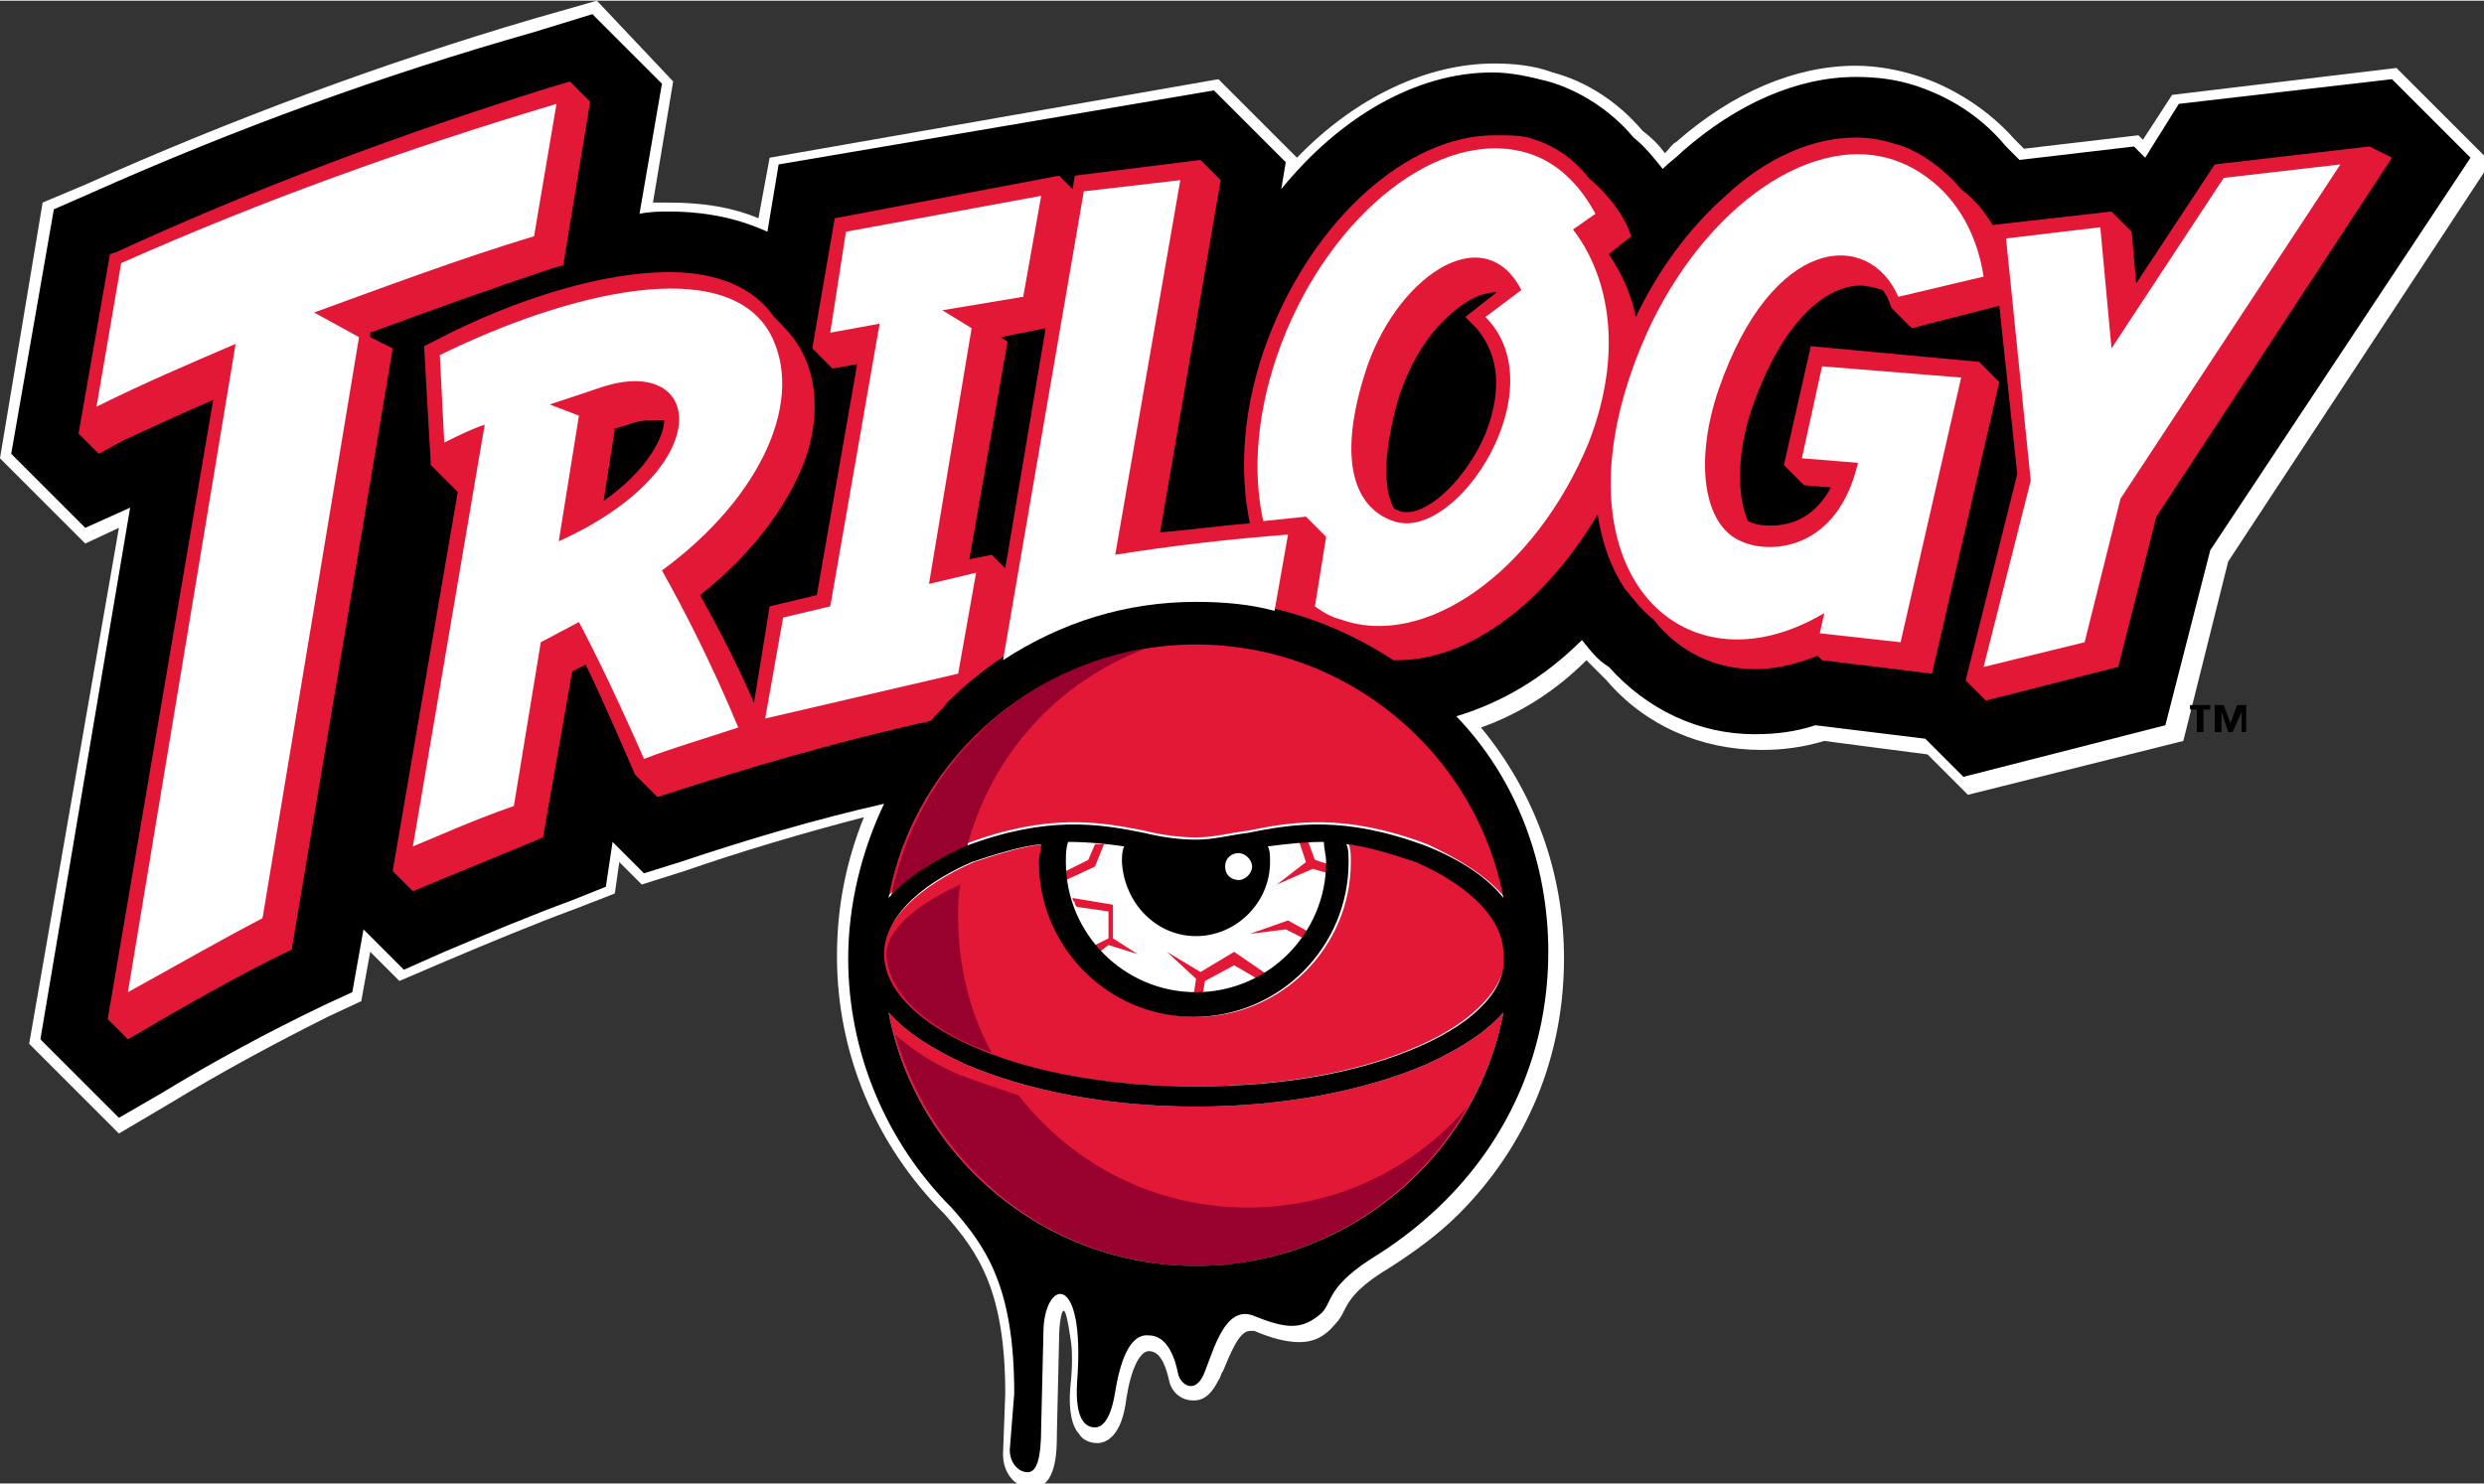 <svg height="244.47" viewBox="0 0 110.7 66.1" width="409.048" xmlns="http://www.w3.org/2000/svg"><rect x="0" y="0" width="110.7" height="66.1" fill="#333333" stroke="none"/><path d="m106.8 3-10 1.2-1.3 2-.2-.2-5.1.6-.4-.4c-1.5-1.7-3.3-2.5-4.2-2.8s-1.9-.5-2.9-.5c-2.7 0-5.5 1.2-8 3.4-.2.1-.3.3-.5.5-.3-.4-.6-.7-1-1-1.1-1.3-2.5-2.2-4-2.6-.8-.3-1.7-.4-2.6-.4-3 0-6.2 1.5-8.8 4.2l-3.5-3.5-20 3.5-.5 2.7c-1.2-.5-2.5-.7-4-.7h-.7l.9-5.4-3.4-3.6-2.8.8c-6.8 2-13.5 4.5-20 7.4l-1.9.8-1.9 11.4 3.8 3.8 1.5-.7-4 23 4 4 2.2-1.3c2.3-1.4 4.7-2.7 7.1-3.9l1.5-.7.4-2.2 1.3 1.3 2.1-.9c1.9-.8 3.8-1.6 5.7-2.3l1.8-.7.2-1.4 1 1 1.9-.6c2.6-.9 5.3-1.7 8-2.4-.8 2-1.2 4-1.2 6.2 0 4.3 1.7 8.4 4.8 11.5 1.5 1.7 2.7 3.4 2.7 8l-.1 2.7c0 .8.5 1.5 1.3 1.5 1.1 0 1.1-1.7 1.1-2.4l.1-4.3c0-.6.1-1.2.2-1.2s.2.5.3 1.2c.1.5.1 1.3 0 2.2-.1 1.1.1 1.8.4 2.1.1.2.4.4.8.4s1.1-.3 1.3-2c.2-1.3.6-2.1 1-2.1.6 0 .8.9.9 1.3.1.5.5.9 1.1.9.3 0 .7-.1 1.1-.9.1-.1.1-.3.2-.4.3-.7.7-1.8 1.2-1.8h.2c.7.3 1.4.5 2 .5s1.1-.2 1.6-.8c.2-.2.3-.4.4-.6.2-.4.5-1 2-1.9 1.1-.7 2.2-1.5 3.1-2.4 3.1-3.1 4.7-7.1 4.7-11.4 0-3.8-1.3-7.4-3.7-10.3 1.7-.6 3.3-1.6 4.7-3l.9.9c1.7 2 4.2 3.1 6.9 3.1.9 0 1.8-.1 2.8-.4l4.6.6 1.8 1.8 9.6-2.4 2-8 11.7-17.8z" fill="#fff"/><g fill="#e31837"><path d="m53.3 28.6c6.8 0 12.5 4.9 13.7 11.3-.8-.9-1.9-1.6-3.4-2.3-3.7-1.4-6-1-8-.6-.8.1-1.5.3-2.3.3-.7 0-1.5-.1-2.3-.3-2-.4-4.3-.8-8 .6-1.5.7-2.6 1.4-3.4 2.3 1.3-6.4 7-11.3 13.7-11.3z"/><path d="m43.4 38.4c1.2-.4 2.2-.7 3.1-.8 0 .3-.1.5-.1.8 0 3.8 3.1 6.9 6.9 6.9s6.9-3.1 6.9-6.9c0-.3 0-.6-.1-.8.9.1 1.9.4 3.1.8 2.5 1.1 3.9 2.6 3.9 4.1s-1.4 3-3.9 4.1c-2.7 1.2-6.2 1.8-10 1.8s-7.3-.6-10-1.8c-2.5-1.1-3.9-2.6-3.9-4.1.1-1.5 1.6-3 4.1-4.1z"/><path d="m53.3 56.4c-6.8 0-12.5-4.9-13.7-11.3.8.9 1.9 1.6 3.4 2.3 2.8 1.2 6.4 1.9 10.3 1.9s7.5-.7 10.3-1.9c1.5-.7 2.6-1.4 3.4-2.3-1.2 6.4-6.9 11.3-13.7 11.3z"/></g><path d="m53.3 41.7c1.8 0 3.3-1.5 3.3-3.3 0-.3 0-.5-.1-.7.8-.1 1.6-.2 2.5-.2 0 .3.1.6.1.9 0 3.2-2.6 5.8-5.8 5.8s-5.8-2.6-5.8-5.8c0-.3 0-.6.1-.9.9 0 1.8.1 2.5.2-.1.2-.1.5-.1.7.1 1.8 1.5 3.3 3.3 3.3z" fill="#fff"/><path d="m39.7 40c.8-.9 1.9-1.6 3.4-2.3 1.1-4.1 4-7.3 7.9-8.8-5.7.9-10.2 5.4-11.3 11.1zm3.7 6.6c.3.1.5.2.8.3-1-1.8-1.5-3.9-1.5-6.1 0-.5 0-.9.1-1.4-2 .9-3.2 2-3.3 3 0 1.6 1.4 3.1 3.9 4.2z" fill="#98002e"/><path d="m53.3 56.4c5.2 0 9.7-2.9 12.1-7.1-2.4 2.8-5.9 4.5-9.8 4.5-4.1 0-7.8-1.9-10.2-5-.9-.3-1.8-.6-2.6-.9-1.2-.5-2.1-1.1-2.9-1.8 1.7 6 7.1 10.3 13.4 10.3z" fill="#98002e"/><path d="m48.8 42.1c.1.1.2.2.2.3l.4-.3 1.3.4-1.1-.7v-1.5l-1.8-.3c0 .1 0 .1.1.2 0 .1 0 .1.1.2l1.4.2v1.2zm.4-4.5h-.4l-.3.7-1 .5v.4l1.3-.6zm6.5 4 1.6-.2.8.4c.1-.1.1-.2.2-.3l-.9-.5zm2.9-3.3-.3-.8h-.4l.3.9-1.3 1 1.6-.7.7.2v-.4zm-5.1 5-1.5-.9 1.3 1.2-.1.7h.4l.1-.6 1.3-.7 1.2.7c.1-.1.2-.1.4-.2l-1.6-1.1z" fill="#e31837"/><path d="m106.6 3.5-9.5 1.1-1.5 2.4-.5-.5-5.1.6-.6-.6c-1.4-1.7-3.1-2.4-4-2.7s-1.8-.4-2.7-.4c-2.6 0-5.3 1.2-7.7 3.3-.3.3-.6.5-.9.8-.4-.5-.8-1-1.3-1.4-1-1.2-2.4-2.1-3.8-2.5-.8-.2-1.6-.4-2.5-.4-3.4 0-6.8 2-9.4 5.2l.2-1.2-3.2-3.2-19.4 3.3-.5 3c-1.1-.5-2.5-.9-4.4-.9-.4 0-.8 0-1.3.1l1-5.8-3.1-3.1-2.6.8c-6.7 1.9-13.3 4.3-19.8 7.2l-1.6.7-1.9 10.9 3.3 3.3 2-.9-4 23.7 3.5 3.5 1.9-1.1c2.3-1.4 4.7-2.7 7.2-3.9l1.3-.6.5-2.8 1.8 1.8 1.8-.8c1.9-.8 3.8-1.6 5.7-2.3l1.5-.6.3-2 1.4 1.4 1.6-.5c3-1 6-1.9 9.1-2.6-1 2.1-1.6 4.5-1.6 6.9 0 4.2 1.7 8.2 4.6 11.1 1.6 1.8 2.8 3.6 2.8 8.3l-.2 2.5c0 .6.4 1 .8 1s.6-.6.6-2l.1-4.2c0-2.4 1.9-2.9 1.5 2.2-.1 1.7.4 2 .8 2 .3 0 .7-.3.9-1.6.2-1.2.6-2.6 1.5-2.5.9 0 1.2 1.2 1.3 1.7s.8 1 1.2-.1c.4-1 .9-2.9 2.1-2.5 1.5.6 2.2.7 3.1-.1.5-.5.2-1.2 2.5-2.6 1.1-.7 2.1-1.5 3-2.4 3-3 4.6-6.9 4.6-11.1 0-3.9-1.4-7.7-4.1-10.5 2-.6 3.9-1.7 5.6-3.4.4.5.7.9 1.2 1.2 1.7 1.9 4 3 6.5 3 .9 0 1.8-.1 2.7-.4l4.9.6 1.7 1.7 9-2.3 2-7.8 11.6-17.5zm-53.3 52.9c-6.8 0-12.5-4.9-13.7-11.3.8.9 1.9 1.6 3.4 2.3 2.8 1.2 6.4 1.9 10.3 1.9s7.5-.7 10.3-1.9c1.5-.7 2.6-1.4 3.4-2.3-1.2 6.4-6.9 11.3-13.7 11.3zm10-9.8c-2.7 1.2-6.2 1.8-10 1.8s-7.3-.6-10-1.8c-2.5-1.1-3.9-2.6-3.9-4.1s1.4-3 3.9-4.1c1.2-.4 2.2-.7 3.1-.8 0 .3-.1.5-.1.8 0 3.8 3.1 6.9 6.9 6.9s6.9-3.1 6.9-6.9c0-.3 0-.6-.1-.8.9.1 1.9.4 3.1.8 2.5 1.1 3.9 2.6 3.9 4.1.2 1.5-1.2 3-3.7 4.1zm-10-4.9c1.8 0 3.3-1.5 3.3-3.3 0-.3 0-.5-.1-.7.8-.1 1.6-.2 2.5-.2 0 .3.1.6.1.9 0 3.2-2.6 5.8-5.8 5.8s-5.8-2.6-5.8-5.8c0-.3 0-.6.1-.9.9 0 1.8.1 2.5.2-.1.2-.1.5-.1.7.1 1.8 1.5 3.3 3.3 3.3zm10.3-4c-3.7-1.4-6-1-8-.6-.8.1-1.5.3-2.3.3-.7 0-1.5-.1-2.3-.3-2-.4-4.3-.8-8 .6-1.5.7-2.6 1.4-3.4 2.3 1.2-6.4 6.9-11.3 13.7-11.3s12.5 4.9 13.7 11.3c-.7-.9-1.9-1.7-3.4-2.3zm34-6.1h.3v1h.3v-1h.3v-.2h-.9zm2.1-.2-.3.8-.3-.8h-.4v1.2h.3v-.9l.3.9h.2l.4-.9v.9h.2v-1.2z"/><path d="m105.6 6.5-6.9.8-3.5 5.3-.2-2.3-.9-.9-5.3.6c-.4-.7-.9-1.2-1.4-1.6-1.1-1.3-2.4-1.9-2.9-2-.6-.2-1.2-.3-1.8-.3-1.9 0-4 .9-5.8 2.6-1.6 1.4-3 3.3-4 5.4-.2-1-.6-1.9-1.2-2.8l1-.8-.2-.5c-.4-.8-1-1.5-1.7-2.1-.7-.9-1.6-1.5-2.7-1.8-.4-.1-.9-.1-1.5-.1-3.9 0-8.1 3.8-10.1 9.1-1.1 2.9-1.3 5.8-.8 8.2-1.3.1-2.7.3-4 .4l2.7-15.7-.9-.9-5.6.7-.1.6-.6-.6-10 1.9-1 5.8.9.9 1.1-.2-1.8 10.3-2.1.5-.7 4.3c-.6-1.4-1.4-3-2.4-4.8 2.4-1.9 4.1-4.2 4.8-6.4.5-1.7.4-3.4-.4-4.7-.3-.5-.7-.9-1.1-1.3-.9-1.3-2.5-2-4.7-2-2.8 0-6.7 1.1-10.5 3.1l-.4.2.3 5.3 1.2 1.2-2.9 16.9.9.9c1.9-.8 3.9-1.6 5.8-2.4l1.3-7.4.6-.3c.7 1.4 2.2 4.9 2.2 4.9l1 1c4-1.3 8.1-2.5 12.2-3.4.2-.3.5-.5.7-.8 3-3 6.9-4.6 11.1-4.6 3.2 0 6.2 1 8.8 2.7h.2c3.2 0 6.6-2.6 8.9-6.5.2 1.3.6 2.4 1.2 3.3.4.5.8 1 1.3 1.4 1.1 1.4 2.7 2.2 4.5 2.2.9 0 1.8-.2 2.8-.6l.2.2 4.9.6 3-13-.9-.9-7.5-.7-1.2 5.3.9.9 1.2.1c-.5.9-1.3 1.7-2.7 1.7-.5 0-.8-.1-1-.2-.5-1.1-.5-3.1.2-5.1 1.4-4 3.4-5.4 4.8-5.4.3 0 .7.1 1 .2.1.1.1.2.2.3l.2.5.9.9 3.9-1 .8 7.5-2.3 9.2.9.9 5.9-1.5 1.7-6.7 10.5-16zm-78.7 15.8.5-3.2h-.1l.7-.2c.5-.2.9-.2 1.3-.2h.3c0 .7-.7 2.2-2.7 3.6zm17.9 3-.6-.6-1 .2 1.7-9.7-.3-.2 2-.4zm21.4-6c-.8 1.9-2.4 3.5-3.5 3.5-.1 0-.3 0-.4-.1-.1 0-.1 0-.2-.1-.5-1-.4-2.6.2-4.8.4-1.3 1.1-2.6 2-3.5.8-.8 1.6-1.3 2.4-1.3l-1.4 1.1.5.5c.4.5 1.5 1.9.4 4.7z" fill="#e31837"/><path d="m5.5 19.6c1.3-.6 2.6-1.2 4-1.8l-4.7 27.6.9.9c2.4-1.4 4.8-2.8 7.3-4l4.5-26.8-1-.5v-.2c2.7-1 5.5-2 8.2-2.9l.4-.1 1.2-7.3-.9-.9-1 .3c-6.4 2-12.9 4.4-19.2 7.3l-.3.1-1.4 8 .9.9z" fill="#e31837"/><path d="m34.3 14.8c-2-3.5-9-1.8-14.7 1l.2 3.9c.6-.3 1.2-.6 1.8-.8l-3.2 18.8c1-.4 2.5-1.1 4.5-1.8l1.2-7.3 1.7-.9c.8 1.5 1.8 3.6 2.9 6.1 1.3-.5 2.7-.9 4.2-1.4-1.2-2.9-2.5-5.4-3.4-7 4.5-3.3 6.4-7.7 4.8-10.6zm-9.4 9.3.9-5.6-1.3-.5 2.4-.8c4.5-1.4 5.1 3.7-2 6.9zm18.4-9.5-1.3-.8 3.6-.6.8-4.5-8.7 1.6-.7 4.5 2.2-.4-2.2 12.6-2.1.5-.8 4.5 8.6-2 .8-4.5-2.1.5zm55.8-6.7-5 7.6-.5-5.4-4.2.5 1.1 10.8-2.1 8.3 4.5-1.1 1.6-6.4 9.8-14.9zm-28 1.6c-.7-1.3-1.7-2.3-3-2.7-3.9-1.2-8.8 2.7-11 8.5-1.1 2.9-1.3 5.7-.8 7.9l1.9-.2.9.9-.5 3.1c.4.3.8.5 1.2.6 3.7 1.3 8.6-2.1 11-7.9 1.7-4.4.7-7.7-.7-9.5zm-4.9 4.6c3.2 3.2-1.3 10.1-4.1 9.1-1.5-.5-2.6-2.3-1.3-6.5 1.3-4.3 5.3-7.1 7-3.8z" fill="#fff"/><path d="m23.8 10.5 1-5.9c-6.7 2-13.1 4.3-19.4 7.1l-1.1 6.4c2-1 4.1-1.9 6.2-2.8l-4.8 28.9c2-1.1 3.9-2.2 6-3.3l4.3-25.9-2-1.1c3.3-1.2 6.5-2.4 9.8-3.4zm29.5 16.3c1.2 0 2.4.1 3.5.4l.6-3.4c-2.6.2-5.2.5-7.7.9l2.9-16.7-4.3.5-3.6 20.9c2.6-1.7 5.5-2.6 8.6-2.6zm31.3-13.6 3.8-.9c-.5-3.2-2.5-4.7-4-5.2-3.9-1.3-8.9 2.5-11.3 8.4-4 9.8 1.8 15.6 8.2 11.8l-.2.9 3.6.4 2.7-11.8-6.2-.5-.9 4.1 2.5.2c-.9 3.9-3.9 4.1-5.2 3.5-1.7-.7-2.1-3.6-1-6.8 2.4-6.9 6.7-7.1 8-4.1zm-30 25.4c0-.4.3-.6.6-.6s.6.3.6.6-.3.6-.6.6-.6-.2-.6-.6z" fill="#fff"/></svg>